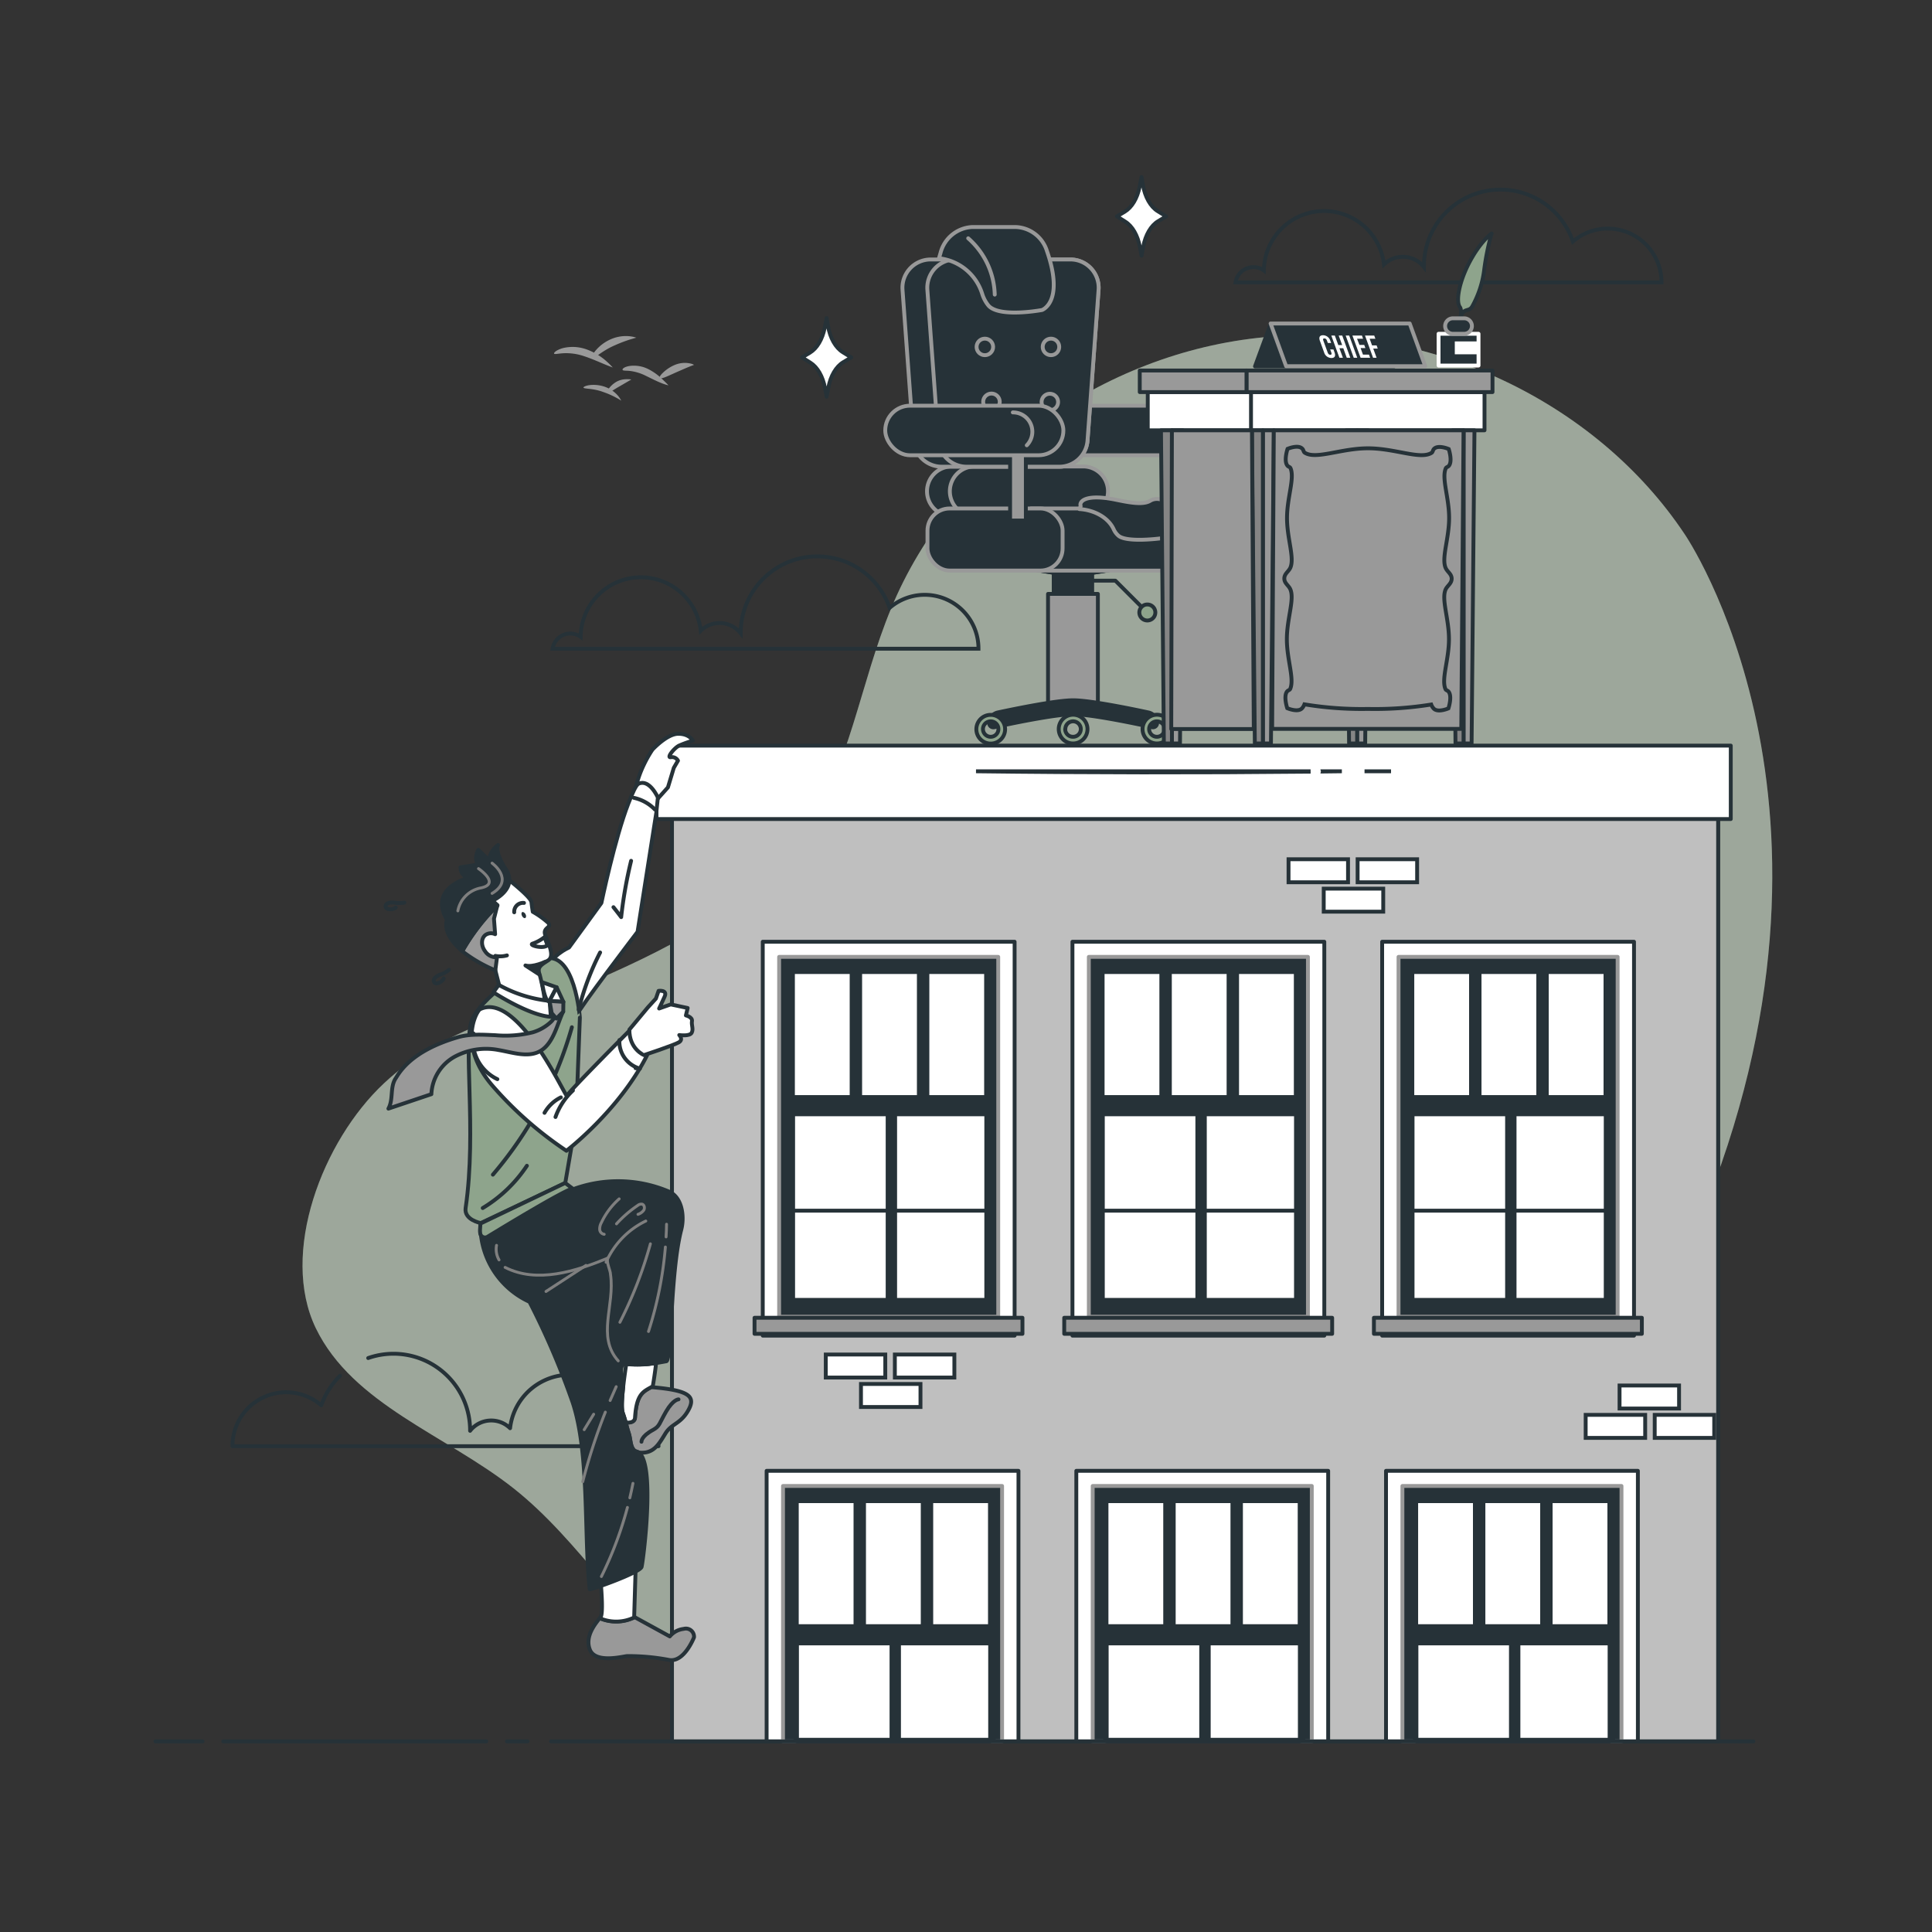 <svg xmlns="http://www.w3.org/2000/svg" viewBox="0 0 500 500"><rect x="0" y="0" width="500" height="500" fill="#333333" stroke="none"/><g id="freepik--background-simple--inject-1"><g style="opacity:0.7"><path d="M436,138.26c-22.93-34.47-66.52-54.94-108.66-51s-80.92,32-96.68,70.11C222.56,176.79,220,198.61,208,216c-12.35,17.84-32.91,28.48-53.1,37.37s-39.62,12.08-55.54,27-27,43.92-17.63,63.36c9.57,19.76,33.75,27.66,51.2,41.46s28.57,34.1,46.4,47.44c16.47,12.32,37.7,17.75,58.51,17.71s41.31-5.24,60.75-12.43c60.33-22.29,117.16-63.77,141.22-121.83C484.35,208.6,436,138.26,436,138.26Z" style="fill:#8EA48C"></path></g><g style="opacity:0.3"><path d="M436,138.26c-22.93-34.47-66.52-54.94-108.66-51s-80.92,32-96.68,70.11C222.56,176.79,220,198.61,208,216c-12.35,17.84-32.91,28.48-53.1,37.37s-39.62,12.08-55.54,27-27,43.92-17.63,63.36c9.57,19.76,33.75,27.66,51.2,41.46s28.57,34.1,46.4,47.44c16.47,12.32,37.7,17.75,58.51,17.71s41.31-5.24,60.75-12.43c60.33-22.29,117.16-63.77,141.22-121.83C484.35,208.6,436,138.26,436,138.26Z" style="fill:#fff"></path></g></g><g id="freepik--Clouds--inject-1"><path d="M95.29,351.46a19.83,19.83,0,0,1,26.37,18.71v.12a6.95,6.95,0,0,1,10.35-.67,15.59,15.59,0,0,1,31.08,1.58,4.57,4.57,0,0,1,2.7-.86,4.69,4.69,0,0,1,4.64,3.93H60.16a13.91,13.91,0,0,1,23-10.57A19.89,19.89,0,0,1,88,356.06" style="fill:none;stroke:#263238;stroke-linecap:round;stroke-linejoin:round"></path><path d="M143,167.89H253.23a13.91,13.91,0,0,0-23-10.57,19.81,19.81,0,0,0-38.53,6.47v.12a6.95,6.95,0,0,0-10.35-.67,15.59,15.59,0,0,0-31.08,1.58,4.57,4.57,0,0,0-2.7-.86A4.69,4.69,0,0,0,143,167.89Z" style="fill:none;stroke:#263238;stroke-miterlimit:10"></path><path d="M173,99.73a12.53,12.53,0,0,1-1.88-.61c-1.13-.44-2.59-1.19-4.1-1.92a12.25,12.25,0,0,0-4-1.2c-1.07-.12-1.8,0-1.9-.29s.53-.8,1.83-1a8.31,8.31,0,0,1,4.88.84,14.67,14.67,0,0,1,3.81,2.82C172.51,99.17,173,99.73,173,99.73Z" style="fill:#999"></path><path d="M179.63,94.42s-.54.2-1.36.53-1.84.79-3,1.29c-2.28,1-4.21,2-4.53,1.59-.15-.21.15-.72.81-1.35a10,10,0,0,1,3-2,6.72,6.72,0,0,1,3.6-.5,5.63,5.63,0,0,1,1.08.25Z" style="fill:#999"></path><path d="M160.78,103.69l-.37-.23c-.23-.15-.58-.35-1-.57a21.76,21.76,0,0,0-3.33-1.45c-2.64-1-5-.74-5.08-1.14,0-.18.54-.48,1.56-.63a8.88,8.88,0,0,1,4,.44,8,8,0,0,1,3.31,2.23,6.91,6.91,0,0,1,.72,1Z" style="fill:#999"></path><path d="M163.38,98.22s-.38.23-.95.55L160.32,100c-1.6.88-2.83,1.9-3.13,1.62-.14-.13,0-.55.4-1.1a6.6,6.6,0,0,1,2-1.75,5.35,5.35,0,0,1,2.62-.63A4.84,4.84,0,0,1,163.38,98.22Z" style="fill:#999"></path><path d="M158.59,95.11s-.89-.32-2.26-.89-3.22-1.4-5.23-2.06a14.39,14.39,0,0,0-5.31-.74c-1.38.08-2.26.34-2.39.1s.61-.94,2.16-1.4a10.58,10.58,0,0,1,6.12.26,15.58,15.58,0,0,1,5.14,3A22.06,22.06,0,0,1,158.59,95.11Z" style="fill:#999"></path><path d="M164.67,87.39l-.51.14-1.34.4a38.89,38.89,0,0,0-4.07,1.6c-3.07,1.38-5.05,3.42-5.48,3.09-.19-.15.06-.9.85-1.87A10.81,10.81,0,0,1,158,87.83a9.77,9.77,0,0,1,4.75-.83,9.23,9.23,0,0,1,1.44.24Z" style="fill:#999"></path><path d="M319.75,73.07H430a13.93,13.93,0,0,0-13.93-13.92,13.77,13.77,0,0,0-9,3.36A19.8,19.8,0,0,0,368.52,69v.12a6.95,6.95,0,0,0-10.35-.67A15.59,15.59,0,0,0,327.09,70a4.5,4.5,0,0,0-2.7-.86A4.69,4.69,0,0,0,319.75,73.07Z" style="fill:none;stroke:#263238;stroke-miterlimit:10"></path></g><g id="freepik--Building--inject-1"><path d="M444.65,193.35V450.67H173.91V201.19a7.84,7.84,0,0,1,7.84-7.84Z" style="fill:#8EA48C;stroke:#263238;stroke-linecap:round;stroke-linejoin:round"></path><path d="M444.65,193.35V450.67H173.91V201.19a7.84,7.84,0,0,1,7.84-7.84Z" style="fill:#bfbfbf;stroke:#263238;stroke-linecap:round;stroke-linejoin:round"></path><rect x="169.9" y="192.96" width="278.02" height="19.01" style="fill:#fff;stroke:#263238;stroke-linecap:round;stroke-linejoin:round"></rect><path d="M353.14,199.61H360" style="fill:#fff;stroke:#263238;stroke-miterlimit:10"></path><path d="M347.27,199.61h-4.92a.13.13,0,0,1,0,.06Z" style="fill:#fff;stroke:#263238;stroke-miterlimit:10"></path><path d="M338.68,199.61H252.59c28.55.35,57.57.38,86.1.1C338.69,199.68,338.68,199.64,338.68,199.61Z" style="fill:#fff;stroke:#263238;stroke-miterlimit:10"></path><rect x="428.25" y="366.17" width="15.4" height="5.96" transform="translate(871.89 738.3) rotate(180)" style="fill:#fff;stroke:#263238;stroke-miterlimit:10"></rect><rect x="410.37" y="366.17" width="15.4" height="5.96" transform="translate(836.14 738.3) rotate(180)" style="fill:#fff;stroke:#263238;stroke-miterlimit:10"></rect><rect x="419.14" y="358.55" width="15.4" height="5.96" transform="translate(853.68 723.07) rotate(180)" style="fill:#fff;stroke:#263238;stroke-miterlimit:10"></rect><rect x="213.71" y="350.55" width="15.4" height="5.96" style="fill:#fff;stroke:#263238;stroke-miterlimit:10"></rect><rect x="231.59" y="350.55" width="15.4" height="5.96" style="fill:#fff;stroke:#263238;stroke-miterlimit:10"></rect><rect x="222.82" y="358.17" width="15.4" height="5.96" style="fill:#fff;stroke:#263238;stroke-miterlimit:10"></rect><rect x="198.4" y="380.65" width="65.18" height="70.02" style="fill:#fff;stroke:#263238;stroke-linecap:round;stroke-linejoin:round"></rect><rect x="202.64" y="384.57" width="56.7" height="66.1" style="fill:#263238;stroke:#999;stroke-linecap:round;stroke-linejoin:round"></rect><rect x="206.21" y="388.5" width="15.19" height="32.35" style="fill:#fff;stroke:#263238;stroke-linecap:round;stroke-linejoin:round"></rect><rect x="223.61" y="388.5" width="15.19" height="32.35" style="fill:#fff;stroke:#263238;stroke-linecap:round;stroke-linejoin:round"></rect><rect x="241.01" y="388.5" width="15.19" height="32.35" style="fill:#fff;stroke:#263238;stroke-linecap:round;stroke-linejoin:round"></rect><rect x="206.26" y="425.31" width="49.99" height="25.36" style="fill:#fff;stroke:#263238;stroke-linecap:round;stroke-linejoin:round"></rect><rect x="230.22" y="424.76" width="2.94" height="25.91" style="fill:#263238"></rect><line x1="205.39" y1="450.25" x2="257.67" y2="450.25" style="fill:none;stroke:#263238;stroke-miterlimit:10"></line><rect x="278.55" y="380.65" width="65.18" height="70.02" style="fill:#fff;stroke:#263238;stroke-linecap:round;stroke-linejoin:round"></rect><rect x="282.79" y="384.57" width="56.7" height="66.1" style="fill:#263238;stroke:#999;stroke-linecap:round;stroke-linejoin:round"></rect><rect x="286.36" y="388.5" width="15.19" height="32.35" style="fill:#fff;stroke:#263238;stroke-linecap:round;stroke-linejoin:round"></rect><rect x="303.76" y="388.5" width="15.19" height="32.35" style="fill:#fff;stroke:#263238;stroke-linecap:round;stroke-linejoin:round"></rect><rect x="321.16" y="388.5" width="15.19" height="32.35" style="fill:#fff;stroke:#263238;stroke-linecap:round;stroke-linejoin:round"></rect><rect x="286.41" y="425.31" width="49.99" height="25.36" style="fill:#fff;stroke:#263238;stroke-linecap:round;stroke-linejoin:round"></rect><rect x="310.37" y="424.76" width="2.95" height="25.91" style="fill:#263238"></rect><line x1="285.54" y1="450.25" x2="337.82" y2="450.25" style="fill:none;stroke:#263238;stroke-miterlimit:10"></line><rect x="358.7" y="380.65" width="65.18" height="70.02" style="fill:#fff;stroke:#263238;stroke-linecap:round;stroke-linejoin:round"></rect><rect x="362.94" y="384.57" width="56.7" height="66.1" style="fill:#263238;stroke:#999;stroke-linecap:round;stroke-linejoin:round"></rect><rect x="366.51" y="388.5" width="15.19" height="32.35" style="fill:#fff;stroke:#263238;stroke-linecap:round;stroke-linejoin:round"></rect><rect x="383.91" y="388.5" width="15.19" height="32.35" style="fill:#fff;stroke:#263238;stroke-linecap:round;stroke-linejoin:round"></rect><rect x="401.31" y="388.5" width="15.19" height="32.35" style="fill:#fff;stroke:#263238;stroke-linecap:round;stroke-linejoin:round"></rect><rect x="366.57" y="425.31" width="49.99" height="25.36" style="fill:#fff;stroke:#263238;stroke-linecap:round;stroke-linejoin:round"></rect><rect x="390.53" y="424.76" width="2.94" height="25.91" style="fill:#263238"></rect><line x1="365.69" y1="450.25" x2="417.97" y2="450.25" style="fill:none;stroke:#263238;stroke-miterlimit:10"></line><rect x="197.4" y="243.72" width="65.18" height="101.94" style="fill:#fff;stroke:#263238;stroke-linecap:round;stroke-linejoin:round"></rect><rect x="201.64" y="247.64" width="56.7" height="93.12" style="fill:#263238;stroke:#999;stroke-linecap:round;stroke-linejoin:round"></rect><rect x="205.21" y="251.56" width="15.19" height="32.35" style="fill:#fff;stroke:#263238;stroke-linecap:round;stroke-linejoin:round"></rect><rect x="222.61" y="251.56" width="15.19" height="32.35" style="fill:#fff;stroke:#263238;stroke-linecap:round;stroke-linejoin:round"></rect><rect x="240.01" y="251.56" width="15.19" height="32.35" style="fill:#fff;stroke:#263238;stroke-linecap:round;stroke-linejoin:round"></rect><rect x="205.26" y="288.38" width="49.99" height="48.03" style="fill:#fff;stroke:#263238;stroke-linecap:round;stroke-linejoin:round"></rect><rect x="229.22" y="287.83" width="2.94" height="52.28" style="fill:#263238"></rect><line x1="204.39" y1="313.32" x2="256.67" y2="313.32" style="fill:none;stroke:#263238;stroke-miterlimit:10"></line><rect x="195.27" y="341.04" width="69.34" height="4.15" style="fill:#999;stroke:#263238;stroke-linecap:round;stroke-linejoin:round"></rect><rect x="277.55" y="243.72" width="65.18" height="101.94" style="fill:#fff;stroke:#263238;stroke-linecap:round;stroke-linejoin:round"></rect><rect x="281.79" y="247.64" width="56.7" height="93.12" style="fill:#263238;stroke:#999;stroke-linecap:round;stroke-linejoin:round"></rect><rect x="285.36" y="251.56" width="15.19" height="32.35" style="fill:#fff;stroke:#263238;stroke-linecap:round;stroke-linejoin:round"></rect><rect x="302.76" y="251.56" width="15.19" height="32.35" style="fill:#fff;stroke:#263238;stroke-linecap:round;stroke-linejoin:round"></rect><rect x="320.16" y="251.56" width="15.19" height="32.35" style="fill:#fff;stroke:#263238;stroke-linecap:round;stroke-linejoin:round"></rect><rect x="285.41" y="288.38" width="49.99" height="48.03" style="fill:#fff;stroke:#263238;stroke-linecap:round;stroke-linejoin:round"></rect><rect x="309.37" y="287.83" width="2.94" height="52.28" style="fill:#263238"></rect><line x1="284.54" y1="313.32" x2="336.82" y2="313.32" style="fill:none;stroke:#263238;stroke-miterlimit:10"></line><rect x="275.42" y="341.04" width="69.34" height="4.15" style="fill:#999;stroke:#263238;stroke-linecap:round;stroke-linejoin:round"></rect><rect x="357.7" y="243.72" width="65.18" height="101.94" style="fill:#fff;stroke:#263238;stroke-linecap:round;stroke-linejoin:round"></rect><rect x="361.94" y="247.64" width="56.7" height="93.12" style="fill:#263238;stroke:#999;stroke-linecap:round;stroke-linejoin:round"></rect><rect x="365.51" y="251.56" width="15.19" height="32.35" style="fill:#fff;stroke:#263238;stroke-linecap:round;stroke-linejoin:round"></rect><rect x="382.91" y="251.56" width="15.19" height="32.35" style="fill:#fff;stroke:#263238;stroke-linecap:round;stroke-linejoin:round"></rect><rect x="400.31" y="251.56" width="15.19" height="32.35" style="fill:#fff;stroke:#263238;stroke-linecap:round;stroke-linejoin:round"></rect><rect x="365.57" y="288.38" width="49.99" height="48.03" style="fill:#fff;stroke:#263238;stroke-linecap:round;stroke-linejoin:round"></rect><rect x="389.53" y="287.83" width="2.94" height="52.28" style="fill:#263238"></rect><line x1="364.69" y1="313.32" x2="416.97" y2="313.32" style="fill:none;stroke:#263238;stroke-miterlimit:10"></line><rect x="355.57" y="341.04" width="69.34" height="4.15" style="fill:#999;stroke:#263238;stroke-linecap:round;stroke-linejoin:round"></rect><rect x="333.47" y="222.37" width="15.4" height="5.96" style="fill:#fff;stroke:#263238;stroke-miterlimit:10"></rect><rect x="351.35" y="222.37" width="15.4" height="5.96" style="fill:#fff;stroke:#263238;stroke-miterlimit:10"></rect><rect x="342.58" y="229.98" width="15.4" height="5.96" style="fill:#fff;stroke:#263238;stroke-miterlimit:10"></rect></g><g id="freepik--Character--inject-1"><path d="M164.23,206.08l4.63,2.15,4-4.46,1.52-5.05,1.08-1.86a1.75,1.75,0,0,0-1.83-.9c-1.22.25.8-2.35,2.12-3a28.62,28.62,0,0,1,3.57-1.28s-.92-1.81-3.83-1.77-6.63,4.09-6.63,4.09S164.76,199.78,164.23,206.08Z" style="fill:#fff;stroke:#263238;stroke-linecap:round;stroke-linejoin:round"></path><path d="M179.61,423.74s-2.54,6.58-6.46,5.85a56.15,56.15,0,0,0-10.87-1c-1.44.17-8.22,1.9-9.63-1.67-1.34-3.42,1.39-6.64,2.57-8.16a10.72,10.72,0,0,0,9-.26l9.12,5a5.43,5.43,0,0,1,3.58-1.94A2.1,2.1,0,0,1,179.61,423.74Z" style="fill:#999;stroke:#263238;stroke-linecap:round;stroke-linejoin:round"></path><path d="M164.12,418.47l.13.07a10.72,10.72,0,0,1-9,.26l.16-.21c1.08-1.42-.45-14.09-.45-14.09v-.72c3.59-3.9,9.64-1.19,9.64-1.19Z" style="fill:#fff;stroke:#263238;stroke-linecap:round;stroke-linejoin:round"></path><path d="M178.12,365c-2,3.56-4.3,3.37-5.92,6s-2.89,5-6.1,4.95a3,3,0,0,1-1.72-.44c-1.3-.89-1.11-2.94-1.64-4.58-.39-1.19-.57-1.94-.79-2.82,1.26.12,2.32-.19,2.39-1.25.41-6.45,2.29-6.76,4.6-8.14l-.06.3C178.51,359.84,180.11,361.45,178.12,365Z" style="fill:#999;stroke:#263238;stroke-linecap:round;stroke-linejoin:round"></path><path d="M169.8,352.71c-.22,2.21-.7,5.13-.86,6.05-2.31,1.38-4.19,1.69-4.6,8.14-.07,1.06-1.13,1.37-2.39,1.25-.18-.68-.4-1.43-.78-2.53s-.2-3.83.12-6.76c.23-2.09.54-4.25.79-5.88A29.25,29.25,0,0,0,169.8,352.71Z" style="fill:#fff;stroke:#263238;stroke-linecap:round;stroke-linejoin:round"></path><path d="M169.79,352.71a28.73,28.73,0,0,1-7.71.27c.24-1.6.43-2.69.43-2.69,4-2.84,7-1.57,7.32,0A9.15,9.15,0,0,1,169.79,352.71Z" style="fill:#fff;stroke:#263238;stroke-linecap:round;stroke-linejoin:round"></path><path d="M176.3,318.29c-2.81,10.85-2.49,33.69-3.84,34-1,.19-1.85.34-2.67.46a28.73,28.73,0,0,1-7.71.27c-2.14-.24-1.28,3.41-.79,5.88-.32,2.93-.48,5.73-.12,6.76.87,2.5.87,3.21,1.57,5.36.53,1.64.34,3.68,1.64,4.57,5.78.15,2,28.95,1.66,29.94-.45,1.44-12.71,5.84-13.43,5.76-1.53-13.84,0-35.19-4.42-48.38a203.19,203.19,0,0,0-11.16-26,21.71,21.71,0,0,1-12.7-19.68c2.63-2,5.72-4.32,8.35-6.36a30,30,0,0,1,6.29-4.08,10.11,10.11,0,0,1,7.32-.56c.36.62,1,1.18,1.35,1.8a33.56,33.56,0,0,1,25.48.35C176.48,309.78,177.23,314.74,176.3,318.29Z" style="fill:#263238;stroke:#263238;stroke-linecap:round;stroke-linejoin:round"></path><path d="M160.24,310.27a19,19,0,0,0-4.6,6.14,3.32,3.32,0,0,0-.44,1.78,1.34,1.34,0,0,0,1.16,1.24" style="fill:none;stroke:#7f7f7f;stroke-linecap:round;stroke-linejoin:round;stroke-width:0.75px"></path><path d="M168.32,321.9a107.24,107.24,0,0,1-7.89,20.3" style="fill:none;stroke:#7f7f7f;stroke-linecap:round;stroke-linejoin:round;stroke-width:0.75px"></path><path d="M172.2,322.73a97,97,0,0,1-4.37,21.85" style="fill:none;stroke:#7f7f7f;stroke-linecap:round;stroke-linejoin:round;stroke-width:0.75px"></path><path d="M172.5,316.83c0,1.09-.06,2.18-.12,3.28" style="fill:none;stroke:#7f7f7f;stroke-linecap:round;stroke-linejoin:round;stroke-width:0.75px"></path><path d="M129.15,326.06a5.55,5.55,0,0,1-.65-3.76" style="fill:none;stroke:#7f7f7f;stroke-linecap:round;stroke-linejoin:round;stroke-width:0.75px"></path><path d="M157.23,325.63C149,329,139,332.23,130.72,328" style="fill:none;stroke:#7f7f7f;stroke-linecap:round;stroke-linejoin:round;stroke-width:0.75px"></path><path d="M160,352.19c-5.65-6.28-.82-14.39-2-22.36,0-1-1.07-3-.76-4.2" style="fill:none;stroke:#7f7f7f;stroke-linecap:round;stroke-linejoin:round;stroke-width:0.75px"></path><path d="M159.55,316.73A30.19,30.19,0,0,1,165,312a1.54,1.54,0,0,1,1.15-.37c.61.15.78,1,.46,1.56a3.06,3.06,0,0,1-1.5,1.08" style="fill:none;stroke:#7f7f7f;stroke-linecap:round;stroke-linejoin:round;stroke-width:0.75px"></path><path d="M156.66,365.46a148.6,148.6,0,0,0-5.84,18" style="fill:none;stroke:#7f7f7f;stroke-linecap:round;stroke-linejoin:round;stroke-width:0.75px"></path><path d="M159.47,358.87c-.54,1.19-1.06,2.38-1.57,3.58" style="fill:none;stroke:#7f7f7f;stroke-linecap:round;stroke-linejoin:round;stroke-width:0.75px"></path><path d="M153.64,366,151.19,370" style="fill:none;stroke:#7f7f7f;stroke-linecap:round;stroke-linejoin:round;stroke-width:0.75px"></path><path d="M162.38,390.12A95.58,95.58,0,0,1,155.64,408" style="fill:none;stroke:#7f7f7f;stroke-linecap:round;stroke-linejoin:round;stroke-width:0.75px"></path><path d="M163.81,383.89q-.37,1.88-.81,3.75" style="fill:none;stroke:#7f7f7f;stroke-linecap:round;stroke-linejoin:round;stroke-width:0.75px"></path><path d="M141.3,334.23l10.36-6.75" style="fill:none;stroke:#7f7f7f;stroke-linecap:round;stroke-linejoin:round;stroke-width:0.75px"></path><path d="M175.6,362.15s-1.38,0-3.2,3.13-1.63,3.81-3.39,4.77c-3.12,1.69-3,3.07-3,3.07" style="fill:none;stroke:#263238;stroke-linecap:round;stroke-linejoin:round"></path><path d="M156.85,326.66A21.4,21.4,0,0,1,167.13,316" style="fill:none;stroke:#7f7f7f;stroke-linecap:round;stroke-linejoin:round;stroke-width:0.75px"></path><path d="M147.26,245.22s-5.29,2.3-5.36,6.05,7.6,12.07,7.57,11.18S165,241.15,165,241.15l4.84-30.75.42-4s-2.17-4.9-5-3.57c-.66.31-1.54,2.29-2.62,5.06-3.52,9-7,25.8-7,25.8Z" style="fill:#fff;stroke:#263238;stroke-linecap:round;stroke-linejoin:round"></path><path d="M140.91,248.12c-1.1.3-15.4,8.65-18.65,15.59-2.59,5.52,1.2,28.9-1.76,48.93-.45,3.09,3.93,3.89,3.93,3.89l21.86-10.38,2.78-16.22,1-26.58S148.77,246,140.91,248.12Z" style="fill:#8EA48C;stroke:#263238;stroke-linecap:round;stroke-linejoin:round"></path><path d="M124.93,312.64a36.08,36.08,0,0,0,11.43-10.94" style="fill:none;stroke:#263238;stroke-linecap:round;stroke-linejoin:round"></path><path d="M127.56,304A101.36,101.36,0,0,0,148,265.85" style="fill:none;stroke:#263238;stroke-linecap:round;stroke-linejoin:round"></path><path d="M155.31,246.5a69.11,69.11,0,0,0-5.55,14.8" style="fill:none;stroke:#263238;stroke-linecap:round;stroke-linejoin:round"></path><path d="M163.33,222.78a114.08,114.08,0,0,0-2.57,14.57c-.65-.86-1.31-1.71-2-2.57" style="fill:none;stroke:#263238;stroke-linecap:round;stroke-linejoin:round"></path><path d="M164.05,206.48a10.67,10.67,0,0,1,5.41,3" style="fill:none;stroke:#263238;stroke-linecap:round;stroke-linejoin:round"></path><path d="M124.24,261.19c-.86.42-5.95,9.2,3.21,19.79a95.45,95.45,0,0,0,19.14,16.84s13.61-10.37,20.86-24.69l-3.95-7S146.69,283,146.76,283.56C147,285.51,134.29,256.29,124.24,261.19Z" style="fill:#fff;stroke:#263238;stroke-linecap:round;stroke-linejoin:round"></path><path d="M160.3,269.17a7.3,7.3,0,0,0,5.32,7.39l-1.14-.12" style="fill:none;stroke:#263238;stroke-linecap:round;stroke-linejoin:round"></path><path d="M122.52,267.44a11.12,11.12,0,0,0,6.2,11.85" style="fill:none;stroke:#263238;stroke-linecap:round;stroke-linejoin:round"></path><path d="M162.88,266.46l4.77-5.73,2.1-2.3.69-2s2.37-.33,1.57,1.47-1.43,3.1-1.43,3.1l3-1.06,4.39.93-.46,1.92s1.75.41,1.57,1.48.44,2-.07,3-3.22.6-3.22.6,1.12,1.13-.07,1.86-9.05,3.33-9.05,3.33S162.84,271.53,162.88,266.46Z" style="fill:#fff;stroke:#263238;stroke-linecap:round;stroke-linejoin:round"></path><path d="M124.33,316.66l-.1,1.59a4.5,4.5,0,0,0,.08,1.1h0a1.26,1.26,0,0,0,1.87.72c4.66-2.84,19.49-11.82,22-12.48l-1.91-1.44Z" style="fill:#8EA48C;stroke:#263238;stroke-linecap:round;stroke-linejoin:round"></path><path d="M143.76,289.08a17.44,17.44,0,0,1,4.51-6.86" style="fill:none;stroke:#263238;stroke-linecap:round;stroke-linejoin:round"></path><path d="M140.92,288a9.87,9.87,0,0,1,4.23-4" style="fill:none;stroke:#263238;stroke-linecap:round;stroke-linejoin:round"></path><path d="M130,258.16,127.65,249l-5.51-5.53-4-7.49,4.18-6.49,4.77-3.57,2.8.23,2,1.72s5.51,4.33,5.65,5.62.34,2.48.34,2.48a22,22,0,0,1,4,2.87c1,1.25-1.38,1.16-.81,3s2.67,5.5.8,6.7-2.92,1.78-2.22,3.63A55.2,55.2,0,0,1,141,258.9Z" style="fill:#fff;stroke:#263238;stroke-linecap:round;stroke-linejoin:round"></path><path d="M128.6,247.74l0,.21-.41,3.18a37,37,0,0,1-8.13-4.63l-.44-.35a53.29,53.29,0,0,1,9.09-11.81l-.22.85-.65,2.58.3,4a2.5,2.5,0,0,0-2.49.19c-1.16.88-1.2,2.78-.09,4.25A3.46,3.46,0,0,0,128.6,247.74Z" style="fill:#999;stroke:#263238;stroke-linecap:round;stroke-linejoin:round"></path><path d="M127.47,233.1l1.28,1.15,0,.09a53.29,53.29,0,0,0-9.09,11.81c-5.53-4.57-4-8.13-4-8.13-4.86-8.3,5.61-10.83,5.61-10.83a2.71,2.71,0,0,1-2.09-2.73l4.61-.72c-1.31-1.59,0-3.8,0-3.8l3.11,3c-.77-2.2,1.76-4.06,2-4.25-.11.18-.92,1.72,2.07,6.37C134.14,230.06,127.47,233.1,127.47,233.1Z" style="fill:#263238;stroke:#263238;stroke-linecap:round;stroke-linejoin:round"></path><path d="M136,236.57c.22.41.2.85-.05,1s-.62-.09-.84-.5-.2-.85,0-1S135.8,236.16,136,236.57Z" style="fill:#263238"></path><path d="M133.08,236.1a2.28,2.28,0,0,1,2.53-2.42" style="fill:none;stroke:#263238;stroke-linecap:round;stroke-linejoin:round"></path><path d="M118.49,235.73a7.44,7.44,0,0,1,5.94-5.93c5.24-1.07-.59-5-.59-5" style="fill:none;stroke:#7f7f7f;stroke-linecap:round;stroke-linejoin:round;stroke-width:0.75px"></path><path d="M127.35,223.38s5.9,4.29,0,7.83" style="fill:none;stroke:#7f7f7f;stroke-linecap:round;stroke-linejoin:round;stroke-width:0.75px"></path><path d="M141.2,248.86s-3.29,1.57-5.22,1l3.57,2.32S138.23,249.85,141.2,248.86Z" style="fill:#263238;stroke:#263238;stroke-linecap:round;stroke-linejoin:round"></path><path d="M129.07,254.88l-1.38,1.93s9.16,6,14.87,6.34l-.33-4.12A33.85,33.85,0,0,1,129.07,254.88Z" style="fill:#fff;stroke:#263238;stroke-linecap:round;stroke-linejoin:round"></path><path d="M140.23,254.17l3.83,1.34L142.23,259S141.31,260.33,140.23,254.17Z" style="fill:#fff;stroke:#263238;stroke-linecap:round;stroke-linejoin:round"></path><polygon points="144.06 255.51 145.8 259.28 142.23 259.03 144.06 255.51" style="fill:#fff;stroke:#263238;stroke-linecap:round;stroke-linejoin:round"></polygon><path d="M128.19,247.38a6.48,6.48,0,0,0,3-.12" style="fill:none;stroke:#263238;stroke-linecap:round;stroke-linejoin:round"></path><path d="M137.88,267.16a29.32,29.32,0,0,1-9.67.75c-3.25-.13-6.57-.39-9.69.52-12.28,3.56-15.22,9.26-16.12,10.64-1.53,2.32-.54,5.39-1.88,7.84l11.12-3.74a11.7,11.7,0,0,1,5.94-9.65A17.09,17.09,0,0,1,129,271.74c3.76.64,7.94,2.17,11.12.08s4.11-6.84,5.61-10c-1.41-.21-2.21,1.74-3.09,2.59A11.8,11.8,0,0,1,137.88,267.16Z" style="fill:#999;stroke:#263238;stroke-linecap:round;stroke-linejoin:round"></path><polygon points="142.23 259.03 142.78 262.19 144 263.6 145.77 261.81 145.8 259.28 142.23 259.03" style="fill:#999;stroke:#263238;stroke-linecap:round;stroke-linejoin:round"></polygon><path d="M140.93,242.51a10.25,10.25,0,0,1-3,1.67c-1.42.38,2.7,1.54,3.75.45Z" style="fill:none;stroke:#263238;stroke-linecap:round;stroke-linejoin:round"></path><path d="M116.18,251a6.35,6.35,0,0,1-2.2,1.21c-.65.26-2,.94-1.68,1.84.44,1.14,2.35-.1,2.53-.84" style="fill:none;stroke:#263238;stroke-linecap:round;stroke-linejoin:round"></path><path d="M104.66,233.6a6.87,6.87,0,0,1-2.52,0c-.69-.08-2.2-.1-2.34.84-.14,1.21,2.13,1,2.64.44" style="fill:none;stroke:#263238;stroke-linecap:round;stroke-linejoin:round"></path></g><g id="freepik--Seat--inject-1"><path d="M218.13,91.16l2.18,1.34-2.08,1.24c-1.86,1.11-3.29,3.55-3.86,6.59l-.44,2.35-.42-2.26c-.56-3-1.95-5.41-3.77-6.55l-2.18-1.37,2.05-1.23c1.82-1.09,3.23-3.46,3.82-6.42l.5-2.53.36,2.08C214.83,87.5,216.25,90,218.13,91.16Z" style="fill:#fff;stroke:#263238;stroke-linecap:round;stroke-linejoin:round"></path><path d="M299.63,54.66,301.81,56l-2.08,1.24c-1.86,1.11-3.29,3.55-3.86,6.59l-.44,2.35L295,63.91c-.56-3-1.95-5.41-3.77-6.54L289.06,56l2.05-1.23c1.82-1.1,3.23-3.46,3.82-6.42l.5-2.54.36,2.08C296.33,51,297.75,53.51,299.63,54.66Z" style="fill:#fff;stroke:#263238;stroke-linecap:round;stroke-linejoin:round"></path><path d="M277.68,148.7c5.59,0,21.73-3.65,21.73-3.65H256S272.09,148.7,277.68,148.7Z" style="fill:#263238;stroke:#263238;stroke-linecap:round;stroke-linejoin:round"></path><rect x="272.7" y="146.87" width="9.96" height="6.83" transform="translate(555.36 300.57) rotate(180)" style="fill:#263238;stroke:#263238;stroke-linecap:round;stroke-linejoin:round"></rect><rect x="271.23" y="153.7" width="12.9" height="29.35" transform="translate(555.36 336.75) rotate(180)" style="fill:#999;stroke:#263238;stroke-linecap:round;stroke-linejoin:round"></rect><polyline points="277.68 150.28 288.66 150.28 296.89 158.51" style="fill:none;stroke:#263238;stroke-linecap:round;stroke-linejoin:round"></polyline><path d="M256,187.15a1.08,1.08,0,0,0,1.31,1.06c3.95-.87,15.8-3.36,20.42-3.36s16.47,2.49,20.42,3.36a1.09,1.09,0,0,0,1.31-1.06h0a2.83,2.83,0,0,0-2.24-2.77c-4.63-1-15.19-3.15-19.49-3.15s-14.87,2.16-19.5,3.15a2.84,2.84,0,0,0-2.23,2.77Z" style="fill:#263238;stroke:#263238;stroke-linecap:round;stroke-linejoin:round"></path><path d="M295.69,188.68a3.72,3.72,0,1,0,3.72-3.71A3.72,3.72,0,0,0,295.69,188.68Zm1.71,0a2,2,0,1,1,2,2A2,2,0,0,1,297.4,188.68Z" style="fill:#8EA48C;stroke:#263238;stroke-linecap:round;stroke-linejoin:round"></path><path d="M274,188.68a3.72,3.72,0,1,0,3.72-3.71A3.72,3.72,0,0,0,274,188.68Zm1.71,0a2,2,0,1,1,2,2A2,2,0,0,1,275.67,188.68Z" style="fill:#8EA48C;stroke:#263238;stroke-linecap:round;stroke-linejoin:round"></path><path d="M252.68,188.68A3.72,3.72,0,1,0,256.4,185,3.72,3.72,0,0,0,252.68,188.68Zm1.71,0a2,2,0,1,1,2,2A2,2,0,0,1,254.39,188.68Z" style="fill:#8EA48C;stroke:#263238;stroke-linecap:round;stroke-linejoin:round"></path><path d="M299,158.51a2.07,2.07,0,1,1-2.07-2.07A2.07,2.07,0,0,1,299,158.51Z" style="fill:#8EA48C;stroke:#263238;stroke-linecap:round;stroke-linejoin:round"></path><path d="M274.43,133.55h-28.1a6.41,6.41,0,0,1-6.42-6.41h0a6.42,6.42,0,0,1,6.42-6.42h28.1a6.42,6.42,0,0,1,6.41,6.42h0A6.41,6.41,0,0,1,274.43,133.55Z" style="fill:#263238;stroke:#999;stroke-linecap:round;stroke-linejoin:round"></path><path d="M280.34,133.55H252.23a6.41,6.41,0,0,1-6.41-6.41h0a6.42,6.42,0,0,1,6.41-6.42h28.11a6.42,6.42,0,0,1,6.41,6.42h0A6.41,6.41,0,0,1,280.34,133.55Z" style="fill:#263238;stroke:#999;stroke-linecap:round;stroke-linejoin:round"></path><rect x="301.24" y="117.18" width="4.08" height="17.54" transform="translate(606.55 251.89) rotate(180)" style="fill:#263238;stroke:#263238;stroke-linecap:round;stroke-linejoin:round"></rect><rect x="268.92" y="104.99" width="46.1" height="12.83" rx="6.42" style="fill:#263238;stroke:#999;stroke-linecap:round;stroke-linejoin:round"></rect><path d="M277.8,148.7c5.58,0,21.73-3.65,21.73-3.65H256.07S272.21,148.7,277.8,148.7Z" style="fill:#263238;stroke:#263238;stroke-linecap:round;stroke-linejoin:round"></path><path d="M240.87,67.15H277A7.31,7.31,0,0,1,284.31,75l-2.86,39a7.31,7.31,0,0,1-7.29,6.78H243.73a7.32,7.32,0,0,1-7.3-6.78l-2.86-39A7.32,7.32,0,0,1,240.87,67.15Z" style="fill:#263238;stroke:#999;stroke-linecap:round;stroke-linejoin:round"></path><path d="M240,75l2.86,39a7.32,7.32,0,0,0,7.3,6.78h24a7.31,7.31,0,0,0,7.29-6.78l2.86-39A7.31,7.31,0,0,0,277,67.15H247.28A7.32,7.32,0,0,0,240,75Z" style="fill:#263238;stroke:#999;stroke-linecap:round;stroke-linejoin:round"></path><circle cx="254.88" cy="89.78" r="2.14" style="fill:#263238;stroke:#999;stroke-linecap:round;stroke-linejoin:round"></circle><circle cx="271.99" cy="89.78" r="2.14" style="fill:#263238;stroke:#999;stroke-linecap:round;stroke-linejoin:round"></circle><path d="M258.73,104a2.14,2.14,0,1,1-2.14-2.14A2.14,2.14,0,0,1,258.73,104Z" style="fill:#263238;stroke:#999;stroke-linecap:round;stroke-linejoin:round"></path><circle cx="271.7" cy="104.04" r="2.14" style="fill:#263238;stroke:#999;stroke-linecap:round;stroke-linejoin:round"></circle><path d="M266.81,131.59h43.37c3,0,5.38,3.37,5.38,7.54v1c0,4.17-2.41,7.54-5.38,7.54H266.81Z" style="fill:#263238;stroke:#999;stroke-linecap:round;stroke-linejoin:round"></path><rect x="240.04" y="131.59" width="34.97" height="16.07" rx="5.73" transform="translate(515.04 279.25) rotate(180)" style="fill:#263238;stroke:#999;stroke-linecap:round;stroke-linejoin:round"></rect><rect x="261.42" y="117.18" width="4.08" height="17.54" transform="translate(526.91 251.89) rotate(180)" style="fill:#999;stroke:#263238;stroke-linecap:round;stroke-linejoin:round"></rect><rect x="229.1" y="104.99" width="46.1" height="12.83" rx="6.42" style="fill:#263238;stroke:#999;stroke-linecap:round;stroke-linejoin:round"></rect><path d="M243.39,65.53,243,66.85l.13,0A13.22,13.22,0,0,1,254.18,76a9,9,0,0,0,1.65,3.1c2.85,3.2,13.84,1.13,13.84,1.13s5.8-2,1.37-15l-.06-.16a8.81,8.81,0,0,0-8.19-6.32l-11.14,0A8.91,8.91,0,0,0,243.39,65.53Z" style="fill:#263238;stroke:#999;stroke-linecap:round;stroke-linejoin:round"></path><path d="M250.57,61.67a20.14,20.14,0,0,1,6.87,14.57" style="fill:none;stroke:#999;stroke-linecap:round;stroke-linejoin:round"></path><path d="M279.67,131l-.31.75h.1c4.11.31,7.43,2.38,8.74,5.18a4.86,4.86,0,0,0,1.3,1.75c2.26,1.81,10.95.64,10.95.64s5.46-1,2-8.35a3.43,3.43,0,0,0-4.88-1.31c-1.89,1.06-5.32.39-8.91-.35C281.14,127.8,279.22,129.65,279.67,131Z" style="fill:#263238;stroke:#999;stroke-linecap:round;stroke-linejoin:round"></path><path d="M286.05,129.91c3.31,2.05,5.33,5.12,5.44,8.24" style="fill:none;stroke:#263238;stroke-linecap:round;stroke-linejoin:round"></path><path d="M262.12,106.73a5,5,0,0,1,3.61,8.51" style="fill:none;stroke:#999;stroke-linecap:round;stroke-linejoin:round"></path><path d="M303.06,106.73a5,5,0,0,1,3.6,8.51" style="fill:#263238;stroke:#999;stroke-linecap:round;stroke-linejoin:round"></path><rect x="319.92" y="101.48" width="64.27" height="9.89" transform="translate(704.11 212.84) rotate(180)" style="fill:#fff;stroke:#263238;stroke-linecap:round;stroke-linejoin:round"></rect><rect x="297.04" y="101.48" width="26.72" height="9.89" transform="translate(620.8 212.84) rotate(180)" style="fill:#fff;stroke:#263238;stroke-linecap:round;stroke-linejoin:round"></rect><rect x="322.59" y="95.89" width="63.67" height="5.59" transform="translate(708.85 197.36) rotate(180)" style="fill:#999;stroke:#263238;stroke-linecap:round;stroke-linejoin:round"></rect><rect x="294.97" y="95.89" width="27.62" height="5.59" transform="translate(617.56 197.36) rotate(180)" style="fill:#999;stroke:#263238;stroke-linecap:round;stroke-linejoin:round"></rect><polygon points="378.76 192.4 380.85 192.4 381.59 111.37 378.76 111.37 378.76 192.4" style="fill:#999;stroke:#263238;stroke-linecap:round;stroke-linejoin:round"></polygon><polygon points="376.68 192.4 378.76 192.4 378.76 111.37 375.93 111.37 376.68 192.4" style="fill:#858585;stroke:#263238;stroke-linecap:round;stroke-linejoin:round"></polygon><polygon points="351.22 192.4 353.31 192.4 354.05 111.37 351.22 111.37 351.22 192.4" style="fill:#999;stroke:#263238;stroke-linecap:round;stroke-linejoin:round"></polygon><polygon points="349.14 192.4 351.22 192.4 351.22 111.37 348.39 111.37 349.14 192.4" style="fill:#858585;stroke:#263238;stroke-linecap:round;stroke-linejoin:round"></polygon><polygon points="326.83 192.4 328.92 192.4 329.66 111.37 326.83 111.37 326.83 192.4" style="fill:#999;stroke:#263238;stroke-linecap:round;stroke-linejoin:round"></polygon><polygon points="324.75 192.4 326.83 192.4 326.83 111.37 324 111.37 324.75 192.4" style="fill:#858585;stroke:#263238;stroke-linecap:round;stroke-linejoin:round"></polygon><polygon points="303.29 192.4 305.38 192.4 306.12 111.37 303.29 111.37 303.29 192.4" style="fill:#999;stroke:#263238;stroke-linecap:round;stroke-linejoin:round"></polygon><polygon points="301.21 192.4 303.29 192.4 303.29 111.37 300.46 111.37 301.21 192.4" style="fill:#858585;stroke:#263238;stroke-linecap:round;stroke-linejoin:round"></polygon><polygon points="329.66 111.37 329.23 188.63 378.18 188.63 378.76 111.37 329.66 111.37" style="fill:#999;stroke:#263238;stroke-linecap:round;stroke-linejoin:round"></polygon><path d="M337.58,182.28A90.64,90.64,0,0,0,354,183.47a91.6,91.6,0,0,0,16.4-1.14,3,3,0,0,0,.6,1c1.06,1.22,3.85,0,3.85,0s1.07-3.17,0-4.38c-.23-.26-.63-.29-.76-.6-1.13-2.6.89-7.55.9-12.9s-2-10.29-.87-12.89c.46-1,1.57-1.55,1.57-2.79s-1.11-1.75-1.56-2.79c-1.12-2.6.89-7.55.9-12.89s-2-10.3-.86-12.9c.13-.31.53-.33.76-.59,1.07-1.21,0-4.39,0-4.39s-2.79-1.21-3.85,0c-.27.3-.29.83-.61,1-2.92,1.81-9.38-1.18-16.4-1.19s-13.49,3-16.4,1.14c-.31-.19-.33-.73-.6-1-1.06-1.21-3.85,0-3.85,0s-1.07,3.17,0,4.39c.23.26.63.29.76.6,1.13,2.59-.89,7.54-.9,12.89s2,10.29.86,12.89c-.45,1-1.56,1.55-1.56,2.79s1.11,1.76,1.56,2.8c1.12,2.59-.89,7.54-.9,12.88s2,10.3.86,12.9c-.14.31-.54.34-.76.6-1.07,1.2,0,4.38,0,4.38s2.79,1.21,3.85,0A3.1,3.1,0,0,0,337.58,182.28Z" style="fill:none;stroke:#263238;stroke-miterlimit:10"></path><polygon points="303.29 111.37 303.12 188.68 324.48 188.68 324 111.37 303.29 111.37" style="fill:#999;stroke:#263238;stroke-linecap:round;stroke-linejoin:round"></polygon><rect x="372.3" y="86.38" width="10.34" height="8.22" style="fill:#263238;stroke:#fff;stroke-linecap:round;stroke-linejoin:round"></rect><path d="M379,77.38a2,2,0,0,0,.3.5C379.11,77.81,379,77.64,379,77.38Z" style="fill:#8EA48C"></path><path d="M386,60.47a66.86,66.86,0,0,0-1.92,9.59,26,26,0,0,1-3,9.13c-.85,1.61-2.06.43-2.89,2.4,0,0,0,0,0,0s-.1.26-.15.42a.57.57,0,0,0,0,.14c.07-.67.19-2.14-.21-2.65-1.21-1.57-.11-7.34,3.22-13,2.48-4.23,4.82-6,5-6.06Z" style="fill:#8EA48C;stroke:#263238;stroke-linecap:round;stroke-linejoin:round"></path><path d="M378.14,81.62c-.08.29-.15.58-.23.87,0,0,0-.16,0-.31a.57.57,0,0,1,0-.14Q378.07,81.8,378.14,81.62Z" style="fill:#999;stroke:#263238;stroke-miterlimit:10"></path><path d="M378.93,86.38H376a2,2,0,0,1-2-2h0a2,2,0,0,1,2-2h2.93a2,2,0,0,1,2,2h0A2,2,0,0,1,378.93,86.38Z" style="fill:#263238;stroke:#999;stroke-linecap:round;stroke-linejoin:round"></path><rect x="376.5" y="88.36" width="6.06" height="3.33" style="fill:#fff"></rect><polygon points="324.79 94.82 360.79 94.82 364.81 83.89 328.81 83.89 324.79 94.82" style="fill:#263238;stroke:#263238;stroke-linecap:round;stroke-linejoin:round"></polygon><polygon points="368.85 94.77 332.85 94.77 328.83 83.72 364.83 83.72 368.85 94.77" style="fill:#263238;stroke:#999;stroke-linecap:round;stroke-linejoin:round"></polygon><path d="M345.1,90.44l.28.77c.33.92.07,1.44-.82,1.44a2,2,0,0,1-1.88-1.44l-1.09-3c-.33-.92-.06-1.45.83-1.45a2,2,0,0,1,1.87,1.45l.21.55h-.86l-.22-.61c-.15-.41-.39-.57-.68-.57s-.41.16-.26.57l1.13,3.1c.15.41.38.56.67.56s.42-.15.27-.56l-.3-.82Z" style="fill:#fff"></path><path d="M347.54,92.59h-.9l-2.1-5.75h.91l.9,2.46h1l-.9-2.46h.92l2.09,5.75h-.92l-.9-2.47h-1Z" style="fill:#fff"></path><path d="M348.26,86.84h.91l2.09,5.75h-.91Z" style="fill:#fff"></path><path d="M351.82,89.26h1.24l.3.82h-1.24l.61,1.69h1.56l.3.82h-2.47L350,86.84h2.47l.29.82h-1.56Z" style="fill:#fff"></path><path d="M355.09,89.39h1.17l.3.82h-1.17l.87,2.38h-.91l-2.09-5.75h2.39l.3.82h-1.49Z" style="fill:#fff"></path></g><g id="freepik--Floor--inject-1"><polyline points="142.6 450.67 176.08 450.67 200.57 450.67 204.81 450.67 208.43 450.67 232.39 450.67 235.33 450.67 258.42 450.67 261.51 450.67 265.75 450.67 280.72 450.67 284.96 450.67 288.58 450.67 312.54 450.67 315.49 450.67 338.57 450.67 341.66 450.67 345.9 450.67 360.87 450.67 365.11 450.67 368.74 450.67 392.7 450.67 395.64 450.67 413.77 450.67 417.94 450.67 418.73 450.67 421.81 450.67 426.05 450.67 446.82 450.67 453.78 450.67" style="fill:none;stroke:#263238;stroke-linecap:round;stroke-linejoin:round"></polyline><line x1="131.2" y1="450.67" x2="136.54" y2="450.67" style="fill:none;stroke:#263238;stroke-linecap:round;stroke-linejoin:round"></line><line x1="57.77" y1="450.67" x2="125.85" y2="450.67" style="fill:none;stroke:#263238;stroke-linecap:round;stroke-linejoin:round"></line><line x1="40.22" y1="450.67" x2="52.43" y2="450.67" style="fill:none;stroke:#263238;stroke-linecap:round;stroke-linejoin:round"></line></g></svg>